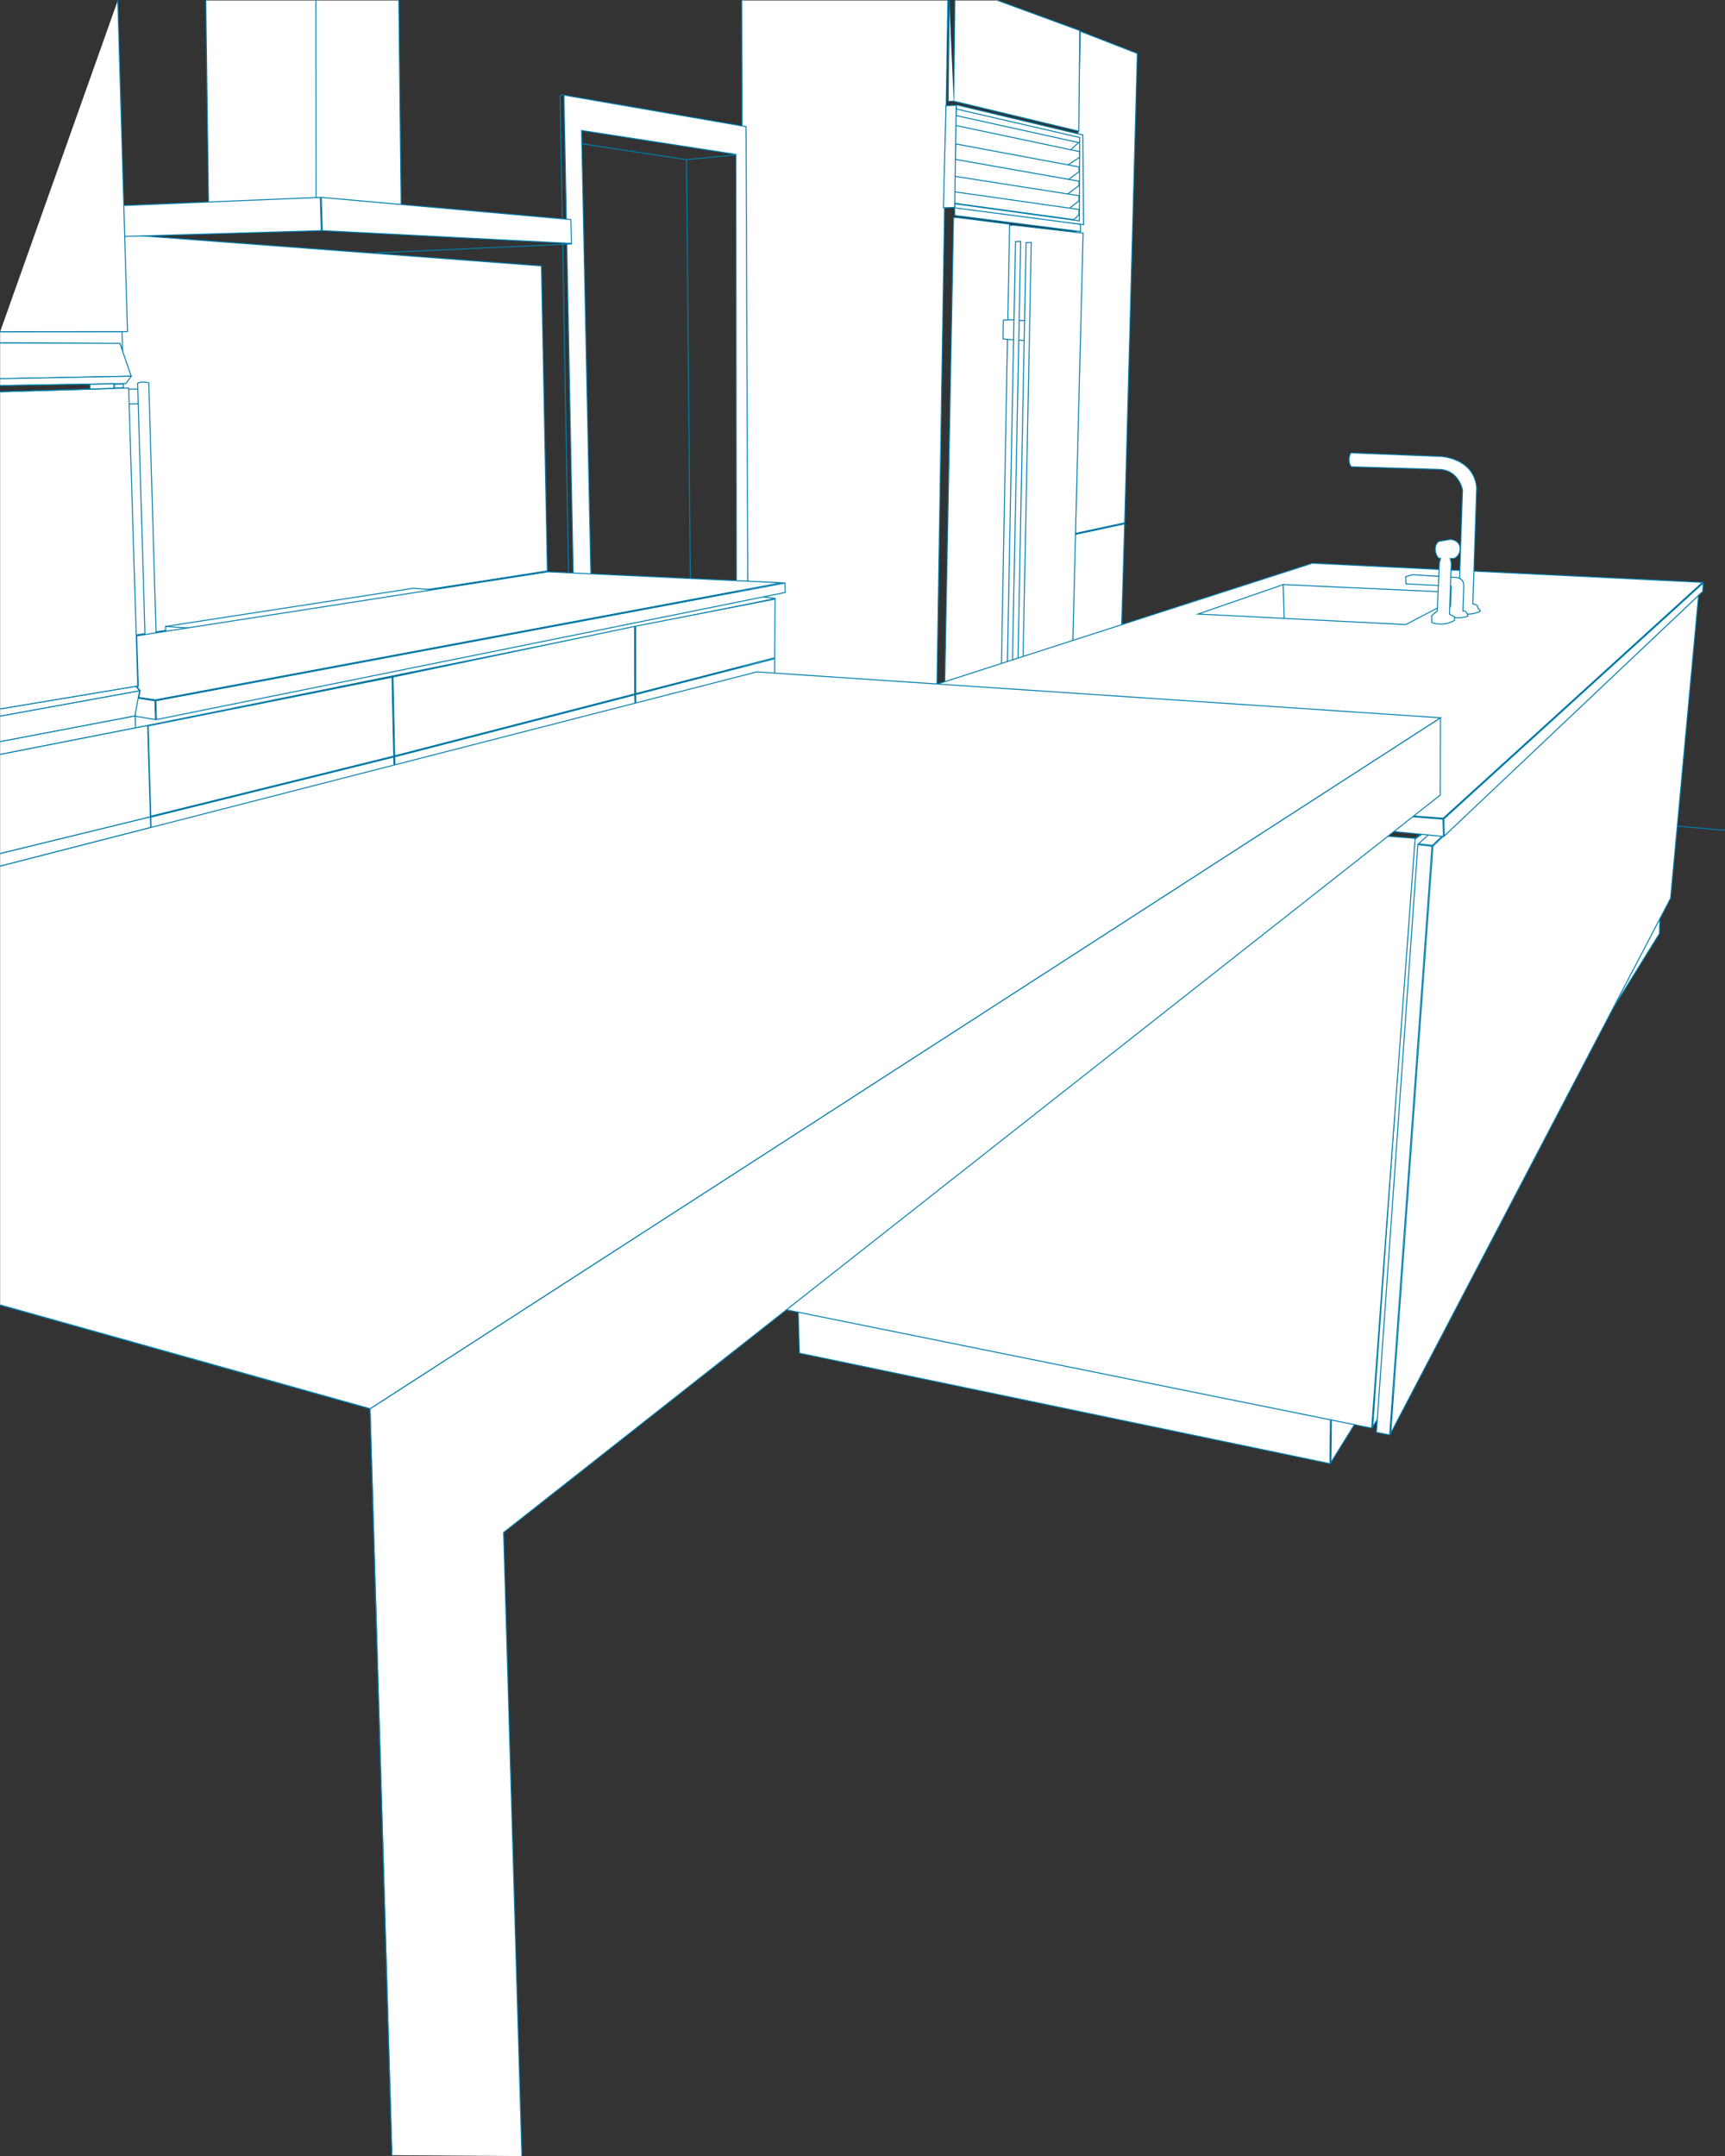 <!-- Generator: Adobe Illustrator 19.2.1, SVG Export Plug-In  -->
<svg version="1.1"
	 xmlns="http://www.w3.org/2000/svg" xmlns:xlink="http://www.w3.org/1999/xlink" xmlns:a="http://ns.adobe.com/AdobeSVGViewerExtensions/3.0/"
	 x="0px" y="0px" width="438.463px" height="548.104px" viewBox="0 0 438.463 548.104"
	 style="enable-background:new 0 0 438.463 548.104;" xml:space="preserve">
<rect x="0" y="0" width="438.463" height="548.104" fill="#333333" stroke="none"/>
<style type="text/css">
	.st0{fill:none;stroke:#007DAC;stroke-width:0.25;stroke-linecap:round;stroke-linejoin:round;}
	.st1{fill:#FFFFFF;}
	.st2{fill:#007DAC;}
	.st3{fill:#FFFFFF;stroke:#007DAC;stroke-width:0.25;stroke-miterlimit:10;}
	.st4{fill:none;stroke:#007DAC;stroke-width:0.25;stroke-miterlimit:10;}
</style>
<defs>
</defs>
<g>
	<line class="st0" x1="438.338" y1="211.059" x2="421.587" y2="209.612"/>
</g>
<g>
	<polygon class="st1" points="271.752,136.2 285.866,133.163 285.083,159.762 272.575,164.256 	"/>
	<path class="st2" d="M285.736,133.319l-0.776,26.354l-12.266,4.407L271.88,136.3L285.736,133.319 M285.996,133.007l-14.372,3.092
		l0.831,28.332l12.751-4.581L285.996,133.007L285.996,133.007z"/>
</g>
<g>
	<polygon class="st1" points="274.587,7.952 289.086,13.586 285.874,132.906 271.753,135.944 	"/>
	<path class="st2" d="M274.708,8.133l14.25,5.538l-3.207,119.133l-13.87,2.984L274.708,8.133 M274.466,7.771l-2.842,128.329
		l14.372-3.092l3.217-119.505L274.466,7.771L274.466,7.771z"/>
</g>
<polygon class="st3" points="242.699,54.786 274.653,58.861 274.598,57.004 242.632,52.495 "/>
<g>
	<path class="st1" d="M256.377,57.36l0.607-0.087c0.009-0.001,0.146-0.022,0.414-0.022c0.163,0,0.372,0.008,0.629,0.032
		l17.284,1.988l-2.635,104.267l-18.47,6.106L256.377,57.36z"/>
	<path class="st2" d="M257.397,57.375c0.16,0,0.366,0.008,0.614,0.031l17.173,1.975l-2.63,104.065l-18.218,6.023L256.5,57.468
		l0.506-0.073C257.008,57.395,257.139,57.375,257.397,57.375 M257.397,57.125c-0.287,0-0.43,0.024-0.43,0.024l-0.712,0.102
		l-2.175,112.566l18.721-6.189l2.64-104.47l-17.4-2.001C257.777,57.133,257.563,57.125,257.397,57.125L257.397,57.125z"/>
</g>
<g>
	<path class="st1" d="M242.372,55.305c0,0,0.727-0.021,0.733-0.021c0.124,0,0.4,0.017,1.136,0.128l12.383,1.569l-2.081,112.024
		l-14.404,4.623L242.372,55.305z"/>
	<path class="st2" d="M243.124,55.158v0.25c0.058,0,0.311,0.009,1.105,0.13l12.268,1.554l-2.078,111.823l-14.151,4.542l2.227-118.03
		l0.614-0.019L243.124,55.158 M243.124,55.158c-0.032,0-0.042,0.002-0.042,0.002l-0.833,0.024l-2.238,118.617l14.655-4.703
		l2.085-112.226l-12.491-1.582C243.491,55.173,243.215,55.158,243.124,55.158L243.124,55.158z"/>
</g>
<polygon class="st3" points="257.715,81.547 260.834,81.455 260.735,86.622 257.638,86.338 "/>
<g>
	<polygon class="st1" points="260.811,61.672 262.129,61.633 260.029,168.132 258.73,168.677 	"/>
	<path class="st2" d="M262.002,61.762l-2.096,106.286l-1.047,0.439l2.074-106.694L262.002,61.762 M262.257,61.504l-1.569,0.046
		l-2.087,107.316l1.551-0.651L262.257,61.504L262.257,61.504z"/>
</g>
<polygon class="st3" points="255.029,81.368 258.148,81.277 258.049,86.444 254.952,86.16 "/>
<g>
	<polygon class="st1" points="258.122,61.407 259.44,61.368 257.351,168.209 256.052,168.755 	"/>
	<path class="st2" d="M259.313,61.497l-2.086,106.628l-1.047,0.441l2.065-107.037L259.313,61.497 M259.568,61.24l-1.569,0.046
		l-2.077,107.659l1.551-0.653L259.568,61.24L259.568,61.24z"/>
</g>
<polyline class="st3" points="188.536,0.117 188.95,182.64 238.12,176.511 240.927,0.117 "/>
<g>
	<polygon class="st1" points="187.159,148.401 187.06,39.25 147.829,33.169 150.199,146.652 145.707,146.784 143.342,24.182 
		189.63,32.195 190.107,156.595 	"/>
	<path class="st2" d="M143.47,24.332l46.036,7.968l0.473,123.57l-2.688-7.47l-0.107-109.043l0-0.214l-0.211-0.033l-38.978-6.042
		l-0.294-0.046l0.006,0.298l2.365,113.21l-4.242,0.124L143.47,24.332 M143.214,24.034l2.371,122.879l4.742-0.139l-2.37-113.458
		l38.978,6.042l0.107,109.087l3.193,8.875l-0.48-125.23L143.214,24.034L143.214,24.034z"/>
</g>
<polyline class="st4" points="186.935,39.357 174.5,40.591 147.809,36.534 "/>
<line class="st4" x1="174.5" y1="40.591" x2="175.473" y2="147.687"/>
<polyline class="st4" points="143.214,24.034 142.359,24.341 144.514,145.944 "/>
<polyline class="st3" points="197.151,152.137 192.397,151.519 186.388,152.453 34.294,181.99 34.384,185.047 197.151,152.137 "/>
<polyline class="st3" points="52.31,0.117 53.011,52.386 80.351,52.425 80.286,0.117 80.351,52.425 101.982,53.824 101.369,0.117 
	"/>
<g>
	<polygon class="st1" points="21.697,58.879 137.625,67.597 139.133,145.132 24.75,162.951 	"/>
	<path class="st2" d="M21.826,59.014l115.675,8.699l1.505,77.313l-114.136,17.78L21.826,59.014 M21.568,58.744l3.061,104.352
		l114.631-17.857l-1.513-77.759L21.568,58.744L21.568,58.744z"/>
</g>
<g>
	<polygon class="st1" points="21.461,52.655 81.421,50.175 81.67,58.632 21.752,60.389 	"/>
	<path class="st2" d="M81.3,50.305l0.241,8.205l-59.668,1.75l-0.282-7.486L81.3,50.305 M81.543,50.045l-60.211,2.491l0.301,7.982
		l60.166-1.765L81.543,50.045L81.543,50.045z"/>
</g>
<g>
	<polygon class="st1" points="203.195,343.993 202.855,332.394 338.255,354.542 338.037,372.076 	"/>
	<path class="st2" d="M202.984,332.542l135.144,22.106l-0.214,17.274l-134.597-28.031L202.984,332.542 M202.726,332.246
		l0.348,11.849l135.087,28.133l0.221-17.793L202.726,332.246L202.726,332.246z"/>
</g>
<g>
	<polygon class="st1" points="161.583,176.581 196.902,167.457 196.891,171.97 161.643,179.813 	"/>
	<path class="st2" d="M196.777,167.619l-0.01,4.25l-35.001,7.789l-0.055-2.981L196.777,167.619 M197.028,167.296l-35.571,9.189
		l0.064,3.484l35.495-7.899L197.028,167.296L197.028,167.296z"/>
</g>
<g>
	<polygon class="st1" points="100.331,192.395 161.336,176.645 161.452,180.59 100.441,196.152 	"/>
	<path class="st2" d="M161.216,176.805l0.108,3.689l-60.762,15.499l-0.103-3.501L161.216,176.805 M161.456,176.485l-61.253,15.815
		l0.118,4.013l61.259-15.625L161.456,176.485L161.456,176.485z"/>
</g>
<g>
	<polygon class="st1" points="38.34,207.737 100.083,192.458 100.193,196.216 38.445,212.442 	"/>
	<path class="st2" d="M99.962,192.616l0.103,3.504l-61.498,16.16l-0.099-4.446L99.962,192.616 M100.203,192.299l-61.99,15.341
		l0.111,4.963l61.997-16.291L100.203,192.299L100.203,192.299z"/>
</g>
<g>
	<polygon class="st1" points="30.734,181.482 30.598,176.839 39.373,178.148 39.514,182.929 	"/>
	<path class="st2" d="M30.727,176.985l8.524,1.271l0.133,4.524l-8.528-1.405L30.727,176.985 M30.468,176.694l0.144,4.895
		l9.031,1.488l-0.148-5.037L30.468,176.694L30.468,176.694z"/>
</g>
<polygon class="st3" points="90.075,164.157 42.113,160.589 42.074,159.248 105.053,149.548 146.708,152.687 "/>
<g>
	<polygon class="st1" points="176.492,193.821 333.586,143.17 432.737,148.045 366.838,208.001 	"/>
	<path class="st2" d="M333.581,143.303l98.849,4.853l-65.637,59.717l-189.655-14.129L333.581,143.303 M333.548,143.051
		l-157.703,50.847l191.037,14.232l66.162-60.195L333.548,143.051L333.548,143.051z"/>
</g>
<g>
	<polygon class="st1" points="338.506,354.438 422.004,228.881 421.802,237.366 338.291,371.782 	"/>
	<path class="st2" d="M421.869,229.311l-0.19,7.984l-83.257,134.04l0.209-16.822L421.869,229.311 M422.139,228.452l-83.758,125.984
		l-0.221,17.793l83.766-134.86L422.139,228.452L422.139,228.452z"/>
</g>
<g>
	<polygon class="st1" points="359.371,213.497 366.74,208.381 357.397,349.091 348.918,362.707 	"/>
	<path class="st2" d="M366.599,208.631l-9.321,140.389l-8.199,13.193l10.414-148.647L366.599,208.631 M366.882,208.13l-7.631,5.298
		l-10.493,149.772l8.764-14.102L366.882,208.13L366.882,208.13z"/>
</g>
<line class="st3" x1="359.251" y1="213.428" x2="362.251" y2="211.189"/>
<g>
	<polygon class="st1" points="304.541,156.094 326.193,148.602 372.681,150.734 357.303,158.775 	"/>
	<path class="st2" d="M326.188,148.736l46.024,2.102l-14.937,7.811l-52.085-2.647L326.188,148.736 M326.152,148.484l-22.259,7.702
		l53.438,2.715l15.818-8.271L326.152,148.484L326.152,148.484z"/>
</g>
<line class="st4" x1="326.152" y1="148.484" x2="326.411" y2="157.33"/>
<g>
	<path class="st1" d="M372.472,156.124c-2.705-0.08-3.025-1.148-3.028-1.159l0,0c0.004,0,0.017-0.614,1.209-0.724l0.109-0.01
		l0.987-29.637c-0.01-0.075-0.89-4.977-5.731-5.26l-22.571-0.679c-0.194-0.26-1.088-1.623-0.1-3.528l23.06,0.915
		c0.081,0.004,8.231,0.513,8.941,7.941l-0.99,29.545l0.117,0.011c0.05,0.005,1.229,0.13,1.181,1.007l-0.004,0.079l0.07,0.038
		c0.005,0.002,0.484,0.265,0.541,0.656c-0.222,0.163-1.241,0.809-3.443,0.809C372.706,156.129,372.591,156.127,372.472,156.124z"/>
	<path class="st2" d="M343.422,115.257l22.976,0.912c0.02,0.001,2.071,0.119,4.175,1.149c2.793,1.367,4.357,3.614,4.648,6.647
		l-0.985,29.443l-0.007,0.234l0.233,0.023c0.045,0.005,1.109,0.12,1.069,0.876l-0.008,0.158l0.139,0.075
		c0.113,0.061,0.382,0.253,0.46,0.491c-0.307,0.202-1.308,0.738-3.301,0.738c-0.112,0-0.227-0.002-0.345-0.005
		c-2.337-0.069-2.826-0.878-2.9-1.036c0.021-0.117,0.163-0.512,1.088-0.597l0.22-0.02l0.007-0.22l0.979-29.577
		c-0.008-0.05-0.905-5.05-5.852-5.338l-22.507-0.677C343.282,118.201,342.574,116.962,343.422,115.257 M343.273,115
		c-1.195,2.22,0.111,3.779,0.111,3.779l22.627,0.681c4.799,0.279,5.613,5.13,5.613,5.13l-0.983,29.527
		c-1.341,0.123-1.319,0.879-1.319,0.879s0.286,1.168,3.146,1.252c0.121,0.004,0.238,0.005,0.352,0.005
		c2.595,0,3.572-0.877,3.572-0.877c-0.015-0.504-0.612-0.822-0.612-0.822c0.054-1.01-1.294-1.139-1.294-1.139l0.985-29.443
		c-0.728-7.626-9.061-8.054-9.061-8.054L343.273,115L343.273,115z"/>
</g>
<g>
	<path class="st1" d="M370.694,157.055c-1.765,0-2.751-0.744-2.999-0.959l0.989-2.031l0.211-5.053l-11.539-0.587l-0.053-1.805
		l1.714-0.529l10.977,0.693c2.009,0.101,2.082,1.838,2.084,1.912l-0.24,6.604l0.134-0.004c0.818,0,1.093,1.018,1.16,1.348
		C372.277,156.917,371.457,157.055,370.694,157.055z"/>
	<path class="st2" d="M359.01,146.223l10.979,0.686c1.887,0.095,1.961,1.722,1.964,1.775l-0.235,6.478l0.023,0.259l0.259,0
		c0.63,0,0.893,0.763,0.985,1.139c-0.804,0.246-1.573,0.371-2.291,0.371c-1.584,0-2.521-0.612-2.844-0.868l0.947-1.942l0.023-0.047
		l0.002-0.052l0.193-4.88l0.01-0.247l-0.247-0.013l-11.3-0.575l-0.047-1.595L359.01,146.223 M358.98,145.971l-1.805,0.557
		l0.059,2.015l11.531,0.586l-0.193,4.88l-1.031,2.114c0,0,1.013,1.056,3.152,1.056c0.728,0,1.587-0.122,2.58-0.45
		c0,0-0.211-1.559-1.274-1.559c-0.011,0-0.021,0-0.032,0l0.235-6.478c0,0-0.048-1.925-2.201-2.033L358.98,145.971L358.98,145.971z"
		/>
</g>
<path class="st3" d="M365.863,143.08l-0.531,12.202l-1.428,1.239l0.051,1.743c0,0,1.192,0.517,2.952,0.357
	c1.76-0.159,2.83-0.947,2.83-0.947l-0.024-0.832l-1.282-0.743l0.456-13.107l-0.281-1l1.008-0.03c0,0,1.451-0.529,1.513-2.383
	c0.062-1.854-1.569-2.406-2.411-2.465l-3.011,0.509c0,0-1.247,0.877-0.809,2.713s1.273,1.643,1.273,1.643L365.863,143.08z"/>
<g>
	<polygon class="st1" points="191.856,331.351 188.013,200.333 359.702,213.107 348.644,363.05 	"/>
	<path class="st2" d="M188.142,200.468l171.426,12.755L348.53,362.899l-156.552-31.652L188.142,200.468 M187.884,200.198
		l3.85,131.255l157.024,31.748l11.078-150.209L187.884,200.198L187.884,200.198z"/>
</g>
<g>
	<polygon class="st1" points="349.85,364.102 360.387,214.728 363.982,215.135 353.222,364.787 	"/>
	<path class="st2" d="M360.503,214.867l3.346,0.378l-10.742,149.391l-3.125-0.635L360.503,214.867 M360.272,214.589l-10.555,149.613
		l3.619,0.735l10.78-149.914L360.272,214.589L360.272,214.589z"/>
</g>
<g>
	<polygon class="st1" points="360.561,214.496 430.688,150.851 431.652,151.043 364.071,214.893 	"/>
	<path class="st2" d="M430.726,150.986l0.664,0.132l-67.362,63.644l-3.179-0.36L430.726,150.986 M430.651,150.716l-70.379,63.873
		l3.844,0.435l67.798-64.057L430.651,150.716L430.651,150.716z"/>
</g>
<g>
	<polygon class="st1" points="349.854,210.964 349.934,206.9 366.76,208.245 366.89,212.643 	"/>
	<path class="st2" d="M350.056,207.035l16.583,1.326l0.122,4.143l-16.778-1.654L350.056,207.035 M349.812,206.765l-0.084,4.312
		l17.291,1.704l-0.136-4.651L349.812,206.765L349.812,206.765z"/>
</g>
<g>
	<polygon class="st1" points="364.24,215.033 431.759,151.285 424.642,228.364 353.504,364.347 	"/>
	<path class="st2" d="M431.604,151.604l-7.083,76.699l-70.85,135.454l10.687-148.618L431.604,151.604 M431.914,150.967
		l-67.798,64.057l-10.78,149.914l71.43-136.563L431.914,150.967L431.914,150.967z"/>
</g>
<g>
	<polygon class="st1" points="367.009,208.183 432.906,148.229 432.817,150.386 367.136,212.499 	"/>
	<path class="st2" d="M432.77,148.523l-0.073,1.756l-65.444,61.937l-0.117-3.978L432.77,148.523 M433.044,147.935l-66.162,60.195
		l0.136,4.651l65.924-62.39L433.044,147.935L433.044,147.935z"/>
</g>
<g>
	<polygon class="st1" points="30.665,98.892 35.309,98.928 35.418,102.63 30.778,102.766 	"/>
	<path class="st2" d="M30.793,99.018l4.394,0.034l0.101,3.457l-4.39,0.129L30.793,99.018 M30.536,98.766l0.121,4.129l4.889-0.143
		l-0.116-3.948L30.536,98.766L30.536,98.766z"/>
</g>
<g>
	<polygon class="st1" points="32.999,174.755 32.877,170.618 37.639,170.824 37.904,175.198 	"/>
	<path class="st2" d="M33.006,170.749l4.515,0.194l0.25,4.117l-4.65-0.42L33.006,170.749 M32.748,170.488l0.129,4.382l5.161,0.466
		l-0.281-4.633L32.748,170.488L32.748,170.488z"/>
</g>
<path class="st3" d="M34.979,97.41l2.286,77.949c0,0,0.565,0.425,1.427,0.399c0.862-0.025,0.862-0.025,1.401-0.482l-2.286-77.949
	c0,0-0.834-0.231-1.421-0.214C35.799,97.131,35.404,97.247,34.979,97.41z"/>
<polyline class="st3" points="132.655,548.101 128.006,389.578 366.077,202.122 366.13,182.472 94.053,358.128 99.617,547.868 "/>
<g>
	<polygon class="st1" points="90.197,164.048 90.137,161.99 96.092,164.067 96.116,164.878 	"/>
	<path class="st2" d="M90.267,162.168l5.703,1.988l0.017,0.578l-5.668-0.795L90.267,162.168 M90.006,161.812l0.069,2.344l6.17,0.866
		l-0.031-1.046L90.006,161.812L90.006,161.812z"/>
</g>
<g>
	<polygon class="st1" points="96.342,164.08 154.896,152.97 154.922,153.814 96.366,164.872 	"/>
	<path class="st2" d="M154.776,153.12l0.017,0.591l-58.307,11.012l-0.016-0.54L154.776,153.12 M155.017,152.82l-58.803,11.157
		l0.031,1.046l58.804-11.106L155.017,152.82L155.017,152.82z"/>
</g>
<g>
	<polygon class="st1" points="90.506,161.854 148.771,151.929 154.298,152.829 96.224,163.848 	"/>
	<path class="st2" d="M148.751,152.06l4.822,0.78l-57.339,10.879l-5.229-1.823L148.751,152.06 M148.75,151.806l-58.744,10.006
		l6.208,2.164l58.803-11.157L148.75,151.806L148.75,151.806z"/>
</g>
<g>
	<path class="st1" d="M112.05,160.114c-0.721,0-1.235-0.071-1.488-0.205c-0.562-0.298-1.219-0.88-1.414-1.058l0.848-2.764
		l4.143,1.678l0.019,0.638l-0.894,0.026l-0.352,1.125l0.079,0.052c0.217,0.143,0.418,0.343,0.415,0.411l0,0
		c-0.003,0-0.039,0.03-0.171,0.043C113.232,160.06,112.677,160.114,112.05,160.114z"/>
	<path class="st2" d="M110.076,156.255l3.941,1.596l0.013,0.431l-0.68,0.02l-0.178,0.005l-0.053,0.17l-0.297,0.95l-0.056,0.18
		l0.157,0.104c0.101,0.067,0.208,0.155,0.279,0.227c-0.108,0.01-0.606,0.052-1.153,0.052c-0.93,0-1.293-0.119-1.427-0.19
		c-0.503-0.267-1.088-0.77-1.33-0.987L110.076,156.255 M109.917,155.921l-0.911,2.969c0,0,0.811,0.764,1.498,1.13
		c0.328,0.174,0.966,0.22,1.545,0.22c0.635,0,1.199-0.055,1.199-0.055c0.733-0.074-0.187-0.682-0.187-0.682l0.297-0.95l0.93-0.027
		l-0.025-0.844L109.917,155.921L109.917,155.921z"/>
</g>
<g>
	<path class="st1" d="M131.673,156.563c-0.662,0-1.133-0.064-1.364-0.188c-0.513-0.272-1.111-0.8-1.295-0.968l0.776-2.528
		l3.798,1.539l0.017,0.57l-0.82,0.024l-0.328,1.048l0.079,0.052c0.19,0.126,0.372,0.303,0.377,0.368c0,0,0,0-0.001,0
		c-0.006,0-0.042,0.021-0.148,0.032C132.762,156.514,132.25,156.563,131.673,156.563z"/>
	<path class="st2" d="M129.869,153.047l3.596,1.457l0.011,0.364l-0.606,0.018l-0.178,0.005l-0.053,0.17l-0.273,0.874l-0.056,0.18
		l0.157,0.104c0.078,0.052,0.16,0.118,0.223,0.176c-0.153,0.013-0.566,0.044-1.016,0.044c-0.852,0-1.183-0.108-1.305-0.173
		c-0.454-0.241-0.983-0.694-1.211-0.897L129.869,153.047 M129.71,152.713l-0.839,2.733c0,0,0.746,0.704,1.379,1.04
		c0.302,0.16,0.889,0.202,1.422,0.202c0.585,0,1.103-0.051,1.103-0.051c0.675-0.068-0.172-0.628-0.172-0.628l0.273-0.874
		l0.856-0.025l-0.023-0.777L129.71,152.713L129.71,152.713z"/>
</g>
<g>
	<path class="st1" d="M127.838,157.181c-0.683,0-1.169-0.067-1.408-0.194c-0.531-0.282-1.151-0.831-1.34-1.002l0.803-2.616
		l3.927,1.591l0.018,0.596l-0.848,0.024l-0.337,1.077l0.079,0.052c0.2,0.132,0.389,0.318,0.391,0.384l0,0
		c-0.005,0-0.041,0.024-0.157,0.036C128.964,157.13,128.434,157.181,127.838,157.181z"/>
	<path class="st2" d="M125.972,153.537l3.725,1.509l0.011,0.389l-0.634,0.019l-0.178,0.005l-0.053,0.17l-0.282,0.903l-0.056,0.18
		l0.157,0.104c0.087,0.057,0.178,0.131,0.245,0.195c-0.142,0.012-0.585,0.047-1.068,0.047c-0.881,0-1.225-0.112-1.351-0.18
		c-0.472-0.251-1.022-0.722-1.256-0.931L125.972,153.537 M125.813,153.203l-0.866,2.822c0,0,0.77,0.726,1.424,1.074
		c0.311,0.165,0.918,0.209,1.468,0.209c0.604,0,1.139-0.052,1.139-0.052c0.697-0.07-0.178-0.648-0.178-0.648l0.282-0.903
		l0.884-0.026l-0.024-0.802L125.813,153.203L125.813,153.203z"/>
</g>
<g>
	<path class="st1" d="M149.961,153.137c-0.66,0-1.131-0.065-1.362-0.188c-0.512-0.272-1.11-0.801-1.295-0.968l0.775-2.528
		l3.798,1.539l0.017,0.571l-0.819,0.023l-0.328,1.049l0.078,0.052c0.19,0.125,0.371,0.302,0.378,0.367c-0.001,0-0.001,0-0.001,0
		c-0.007,0-0.043,0.021-0.148,0.032C151.051,153.087,150.539,153.137,149.961,153.137z"/>
	<path class="st2" d="M148.159,149.621l3.596,1.457l0.011,0.364l-0.606,0.018l-0.178,0.005l-0.053,0.17l-0.273,0.874l-0.056,0.179
		l0.156,0.104c0.078,0.052,0.16,0.118,0.223,0.176c-0.154,0.013-0.567,0.044-1.016,0.044c-0.852,0-1.183-0.108-1.305-0.173
		c-0.454-0.241-0.983-0.694-1.211-0.897L148.159,149.621 M148,149.287l-0.839,2.733c0,0,0.746,0.704,1.379,1.04
		c0.302,0.16,0.889,0.202,1.422,0.202c0.585,0,1.103-0.051,1.103-0.051c0.675-0.068-0.172-0.628-0.172-0.628l0.273-0.874
		l0.856-0.025L152,150.907L148,149.287L148,149.287z"/>
</g>
<g>
	<path class="st1" d="M146.13,153.755c-0.684,0-1.171-0.067-1.41-0.194c-0.53-0.282-1.151-0.83-1.34-1.001l0.803-2.616l3.926,1.591
		l0.018,0.595l-0.847,0.024l-0.337,1.078l0.078,0.052c0.2,0.132,0.39,0.318,0.392,0.384l0,0c-0.005,0-0.041,0.024-0.157,0.036
		C147.254,153.704,146.726,153.755,146.13,153.755z"/>
	<path class="st2" d="M144.262,150.11l3.725,1.509l0.011,0.389l-0.634,0.019l-0.178,0.005l-0.053,0.17l-0.282,0.903l-0.056,0.179
		l0.156,0.104c0.087,0.058,0.178,0.132,0.244,0.195c-0.142,0.012-0.585,0.047-1.068,0.047c-0.881,0-1.225-0.112-1.351-0.179
		c-0.472-0.251-1.022-0.722-1.256-0.931L144.262,150.11 M144.103,149.776l-0.866,2.822c0,0,0.77,0.726,1.424,1.074
		c0.311,0.165,0.918,0.209,1.468,0.209c0.604,0,1.139-0.052,1.139-0.052c0.697-0.07-0.178-0.648-0.178-0.648l0.282-0.903
		l0.884-0.026l-0.024-0.802L144.103,149.776L144.103,149.776z"/>
</g>
<line class="st3" x1="90.032" y1="162.675" x2="42.074" y2="159.248"/>
<g>
	<polygon class="st1" points="39.623,178.143 199.521,148.224 199.593,150.608 39.764,182.925 	"/>
	<path class="st2" d="M199.402,148.374l0.063,2.132l-159.58,32.267l-0.133-4.526L199.402,148.374 M199.643,148.074L39.495,178.04
		l0.148,5.037l160.077-32.367L199.643,148.074L199.643,148.074z"/>
</g>
<g>
	<polygon class="st1" points="37.66,184.531 99.638,172.157 100.076,192.202 38.334,207.481 	"/>
	<path class="st2" d="M99.516,172.309l0.433,19.796l-61.495,15.218l-0.666-22.691L99.516,172.309 M99.759,172.005l-62.228,12.423
		l0.681,23.212l61.99-15.341L99.759,172.005L99.759,172.005z"/>
</g>
<g>
	<polygon class="st1" points="99.887,172.106 161.313,159.237 161.331,176.388 100.325,192.138 	"/>
	<path class="st2" d="M161.189,159.391l0.017,16.9l-60.76,15.687l-0.432-19.771L161.189,159.391 M161.439,159.083l-61.679,12.922
		l0.444,20.294l61.253-15.815L161.439,159.083L161.439,159.083z"/>
</g>
<g>
	<polygon class="st1" points="161.563,159.186 197.025,152.289 196.903,167.199 161.581,176.324 	"/>
	<path class="st2" d="M196.899,152.441l-0.12,14.66l-35.073,9.06l-0.017-16.873L196.899,152.441 M197.151,152.137l-35.713,6.946
		l0.018,17.401l35.571-9.189L197.151,152.137L197.151,152.137z"/>
</g>
<g>
	<polygon class="st1" points="81.92,58.634 81.671,50.182 145.096,55.825 145.273,61.882 	"/>
	<path class="st2" d="M81.801,50.319l63.173,5.621l0.17,5.811l-63.103-3.235L81.801,50.319 M81.543,50.045l0.255,8.708l63.604,3.26
		l-0.185-6.303L81.543,50.045L81.543,50.045z"/>
</g>
<line class="st3" x1="145.403" y1="62.013" x2="95.407" y2="64.297"/>
<polyline class="st3" points="243.168,26.661 275.245,34.321 275.419,57.111 242.8,52.854 "/>
<polygon class="st4" points="274.426,34.954 274.363,56.153 242.611,51.794 242.701,27.624 "/>
<g>
	<polygon class="st1" points="242.439,32.257 242.852,29.346 274.161,36.242 271.839,38.373 	"/>
	<path class="st2" d="M242.957,29.497l30.942,6.816l-2.098,1.925l-29.222-6.079L242.957,29.497 M242.747,29.194l-0.448,3.161
		l29.577,6.153l2.547-2.337L242.747,29.194L242.747,29.194z"/>
</g>
<polygon class="st3" points="274.411,39.979 271.016,42.248 242.309,36.809 242.38,31.788 274.369,38.533 "/>
<g>
	<polygon class="st1" points="242.73,40.699 242.853,36.573 274.279,42.442 274.275,43.645 271.554,45.637 	"/>
	<path class="st2" d="M242.972,36.723l31.181,5.823l-0.003,1.035l-2.628,1.924l-28.665-4.911L242.972,36.723 M242.731,36.423
		l-0.13,4.381l28.984,4.965l2.815-2.061l0.004-1.37L242.731,36.423L242.731,36.423z"/>
</g>
<g>
	<polygon class="st1" points="242.27,45.362 242.726,40.5 274.269,46.062 274.265,47.149 271.048,49.589 	"/>
	<path class="st2" d="M242.838,40.647l31.305,5.52l-0.003,0.919l-3.125,2.372l-28.61-4.202L242.838,40.647 M242.615,40.354
		l-0.48,5.115l28.948,4.252l3.307-2.51l0.004-1.253L242.615,40.354L242.615,40.354z"/>
</g>
<g>
	<polygon class="st1" points="242.196,48.966 242.232,44.753 274.258,49.755 274.253,51.069 271.532,53.158 	"/>
	<path class="st2" d="M242.356,44.898l31.775,4.963l-0.003,1.145l-2.631,2.02l-29.175-4.169L242.356,44.898 M242.109,44.607
		l-0.039,4.468l29.496,4.215l2.812-2.159l0.004-1.483L242.109,44.607L242.109,44.607z"/>
</g>
<g>
	<polygon class="st1" points="242.306,51.626 242.627,48.762 274.247,53.255 274.242,54.651 272.935,55.83 	"/>
	<path class="st2" d="M242.738,48.903l31.384,4.46l-0.004,1.232l-1.224,1.103l-30.451-4.18L242.738,48.903 M242.518,48.62
		l-0.35,3.114l30.807,4.229l1.392-1.255l0.005-1.56L242.518,48.62L242.518,48.62z"/>
</g>
<g>
	<polygon class="st1" points="240.451,26.867 243.041,26.79 242.677,52.733 239.805,52.817 	"/>
	<path class="st2" d="M242.914,26.919l-0.361,25.692l-2.62,0.077l0.64-25.701L242.914,26.919 M243.168,26.661l-2.839,0.083
		l-0.652,26.201l3.123-0.092L243.168,26.661L243.168,26.661z"/>
</g>
<polyline class="st3" points="242.71,0.117 242.425,25.72 274.217,33.356 274.466,7.771 253.594,0.117 "/>
<polyline class="st3" points="242.425,25.72 241.01,25.762 241.269,0.117 "/>
<g>
	<g>
		<polygon class="st1" points="35.287,177.286 35.605,175.559 34.776,174.546 35.148,174.484 34.754,161.638 139.279,145.363 
			198.564,148.149 39.493,177.913 		"/>
		<path class="st2" d="M139.274,145.49l58.213,2.733L39.491,177.786l-4.057-0.605l0.284-1.543l0.021-0.114l-0.073-0.09l-0.655-0.801
			l0.051-0.008l0.215-0.036l-0.007-0.218l-0.387-12.626L139.274,145.49 M139.26,145.239L34.626,161.532l0.393,12.847l-0.476,0.079
			l0.929,1.135l-0.331,1.797l4.355,0.649l160.148-29.966L139.26,145.239L139.26,145.239z"/>
	</g>
	<polyline class="st3" points="0.034,220.191 38.293,210.367 38.213,207.64 0.034,216.96 	"/>
	<polyline class="st3" points="0.034,191.793 34.442,185.035 34.331,181.787 34.294,181.99 0.034,188.515 	"/>
	<g>
		<polygon class="st1" points="29.062,97.67 31.336,97.633 31.367,98.549 29.089,98.616 		"/>
		<path class="st2" d="M31.215,97.76l0.023,0.668l-2.028,0.059l-0.02-0.695L31.215,97.76 M31.457,97.506l-2.524,0.041l0.035,1.198
			l2.529-0.074L31.457,97.506L31.457,97.506z"/>
	</g>
	<polyline class="st3" points="0.034,87.184 30.473,87.288 31.178,89.329 31.006,84.295 0.034,84.318 	"/>
	<polyline class="st3" points="0.034,331.753 94.053,358.128 366.13,182.472 192.35,170.81 38.293,210.367 0.034,220.191 	"/>
	<polyline class="st3" points="0.034,96.27 33.353,95.63 31.178,89.329 30.473,87.288 0.034,87.184 	"/>
	<polyline class="st3" points="0.034,98.014 28.933,97.547 31.457,97.506 32.014,97.497 33.353,95.63 0.034,96.27 	"/>
	<polyline class="st3" points="0.034,188.515 34.294,181.99 34.331,181.787 35.141,177.391 35.472,175.593 0.034,182.033 	"/>
	<polyline class="st3" points="0.034,182.033 35.472,175.593 34.543,174.458 0.034,180.206 	"/>
	<polyline class="st3" points="0.034,180.206 34.543,174.458 35.019,174.379 34.626,161.532 32.701,98.635 31.497,98.67 
		28.968,98.744 0.034,99.593 	"/>
	<polyline class="st3" points="0.034,216.96 38.213,207.64 37.532,184.428 34.442,185.035 0.034,191.793 	"/>
	<polyline class="st3" points="0.034,84.318 31.006,84.295 32.41,84.294 29.94,0.117 	"/>
	<path class="st4" d="M0.034,87.184"/>
	<path class="st4" d="M0.034,96.27"/>
	<polyline class="st4" points="0.034,99.593 28.968,98.744 28.933,97.547 0.034,98.014 	"/>
	<path class="st4" d="M0.034,182.033"/>
	<path class="st4" d="M0.034,188.515"/>
	<path class="st4" d="M0.034,191.793"/>
	<polyline class="st4" points="99.591,546.948 94.053,358.128 0.034,331.753 	"/>
</g>
</svg>